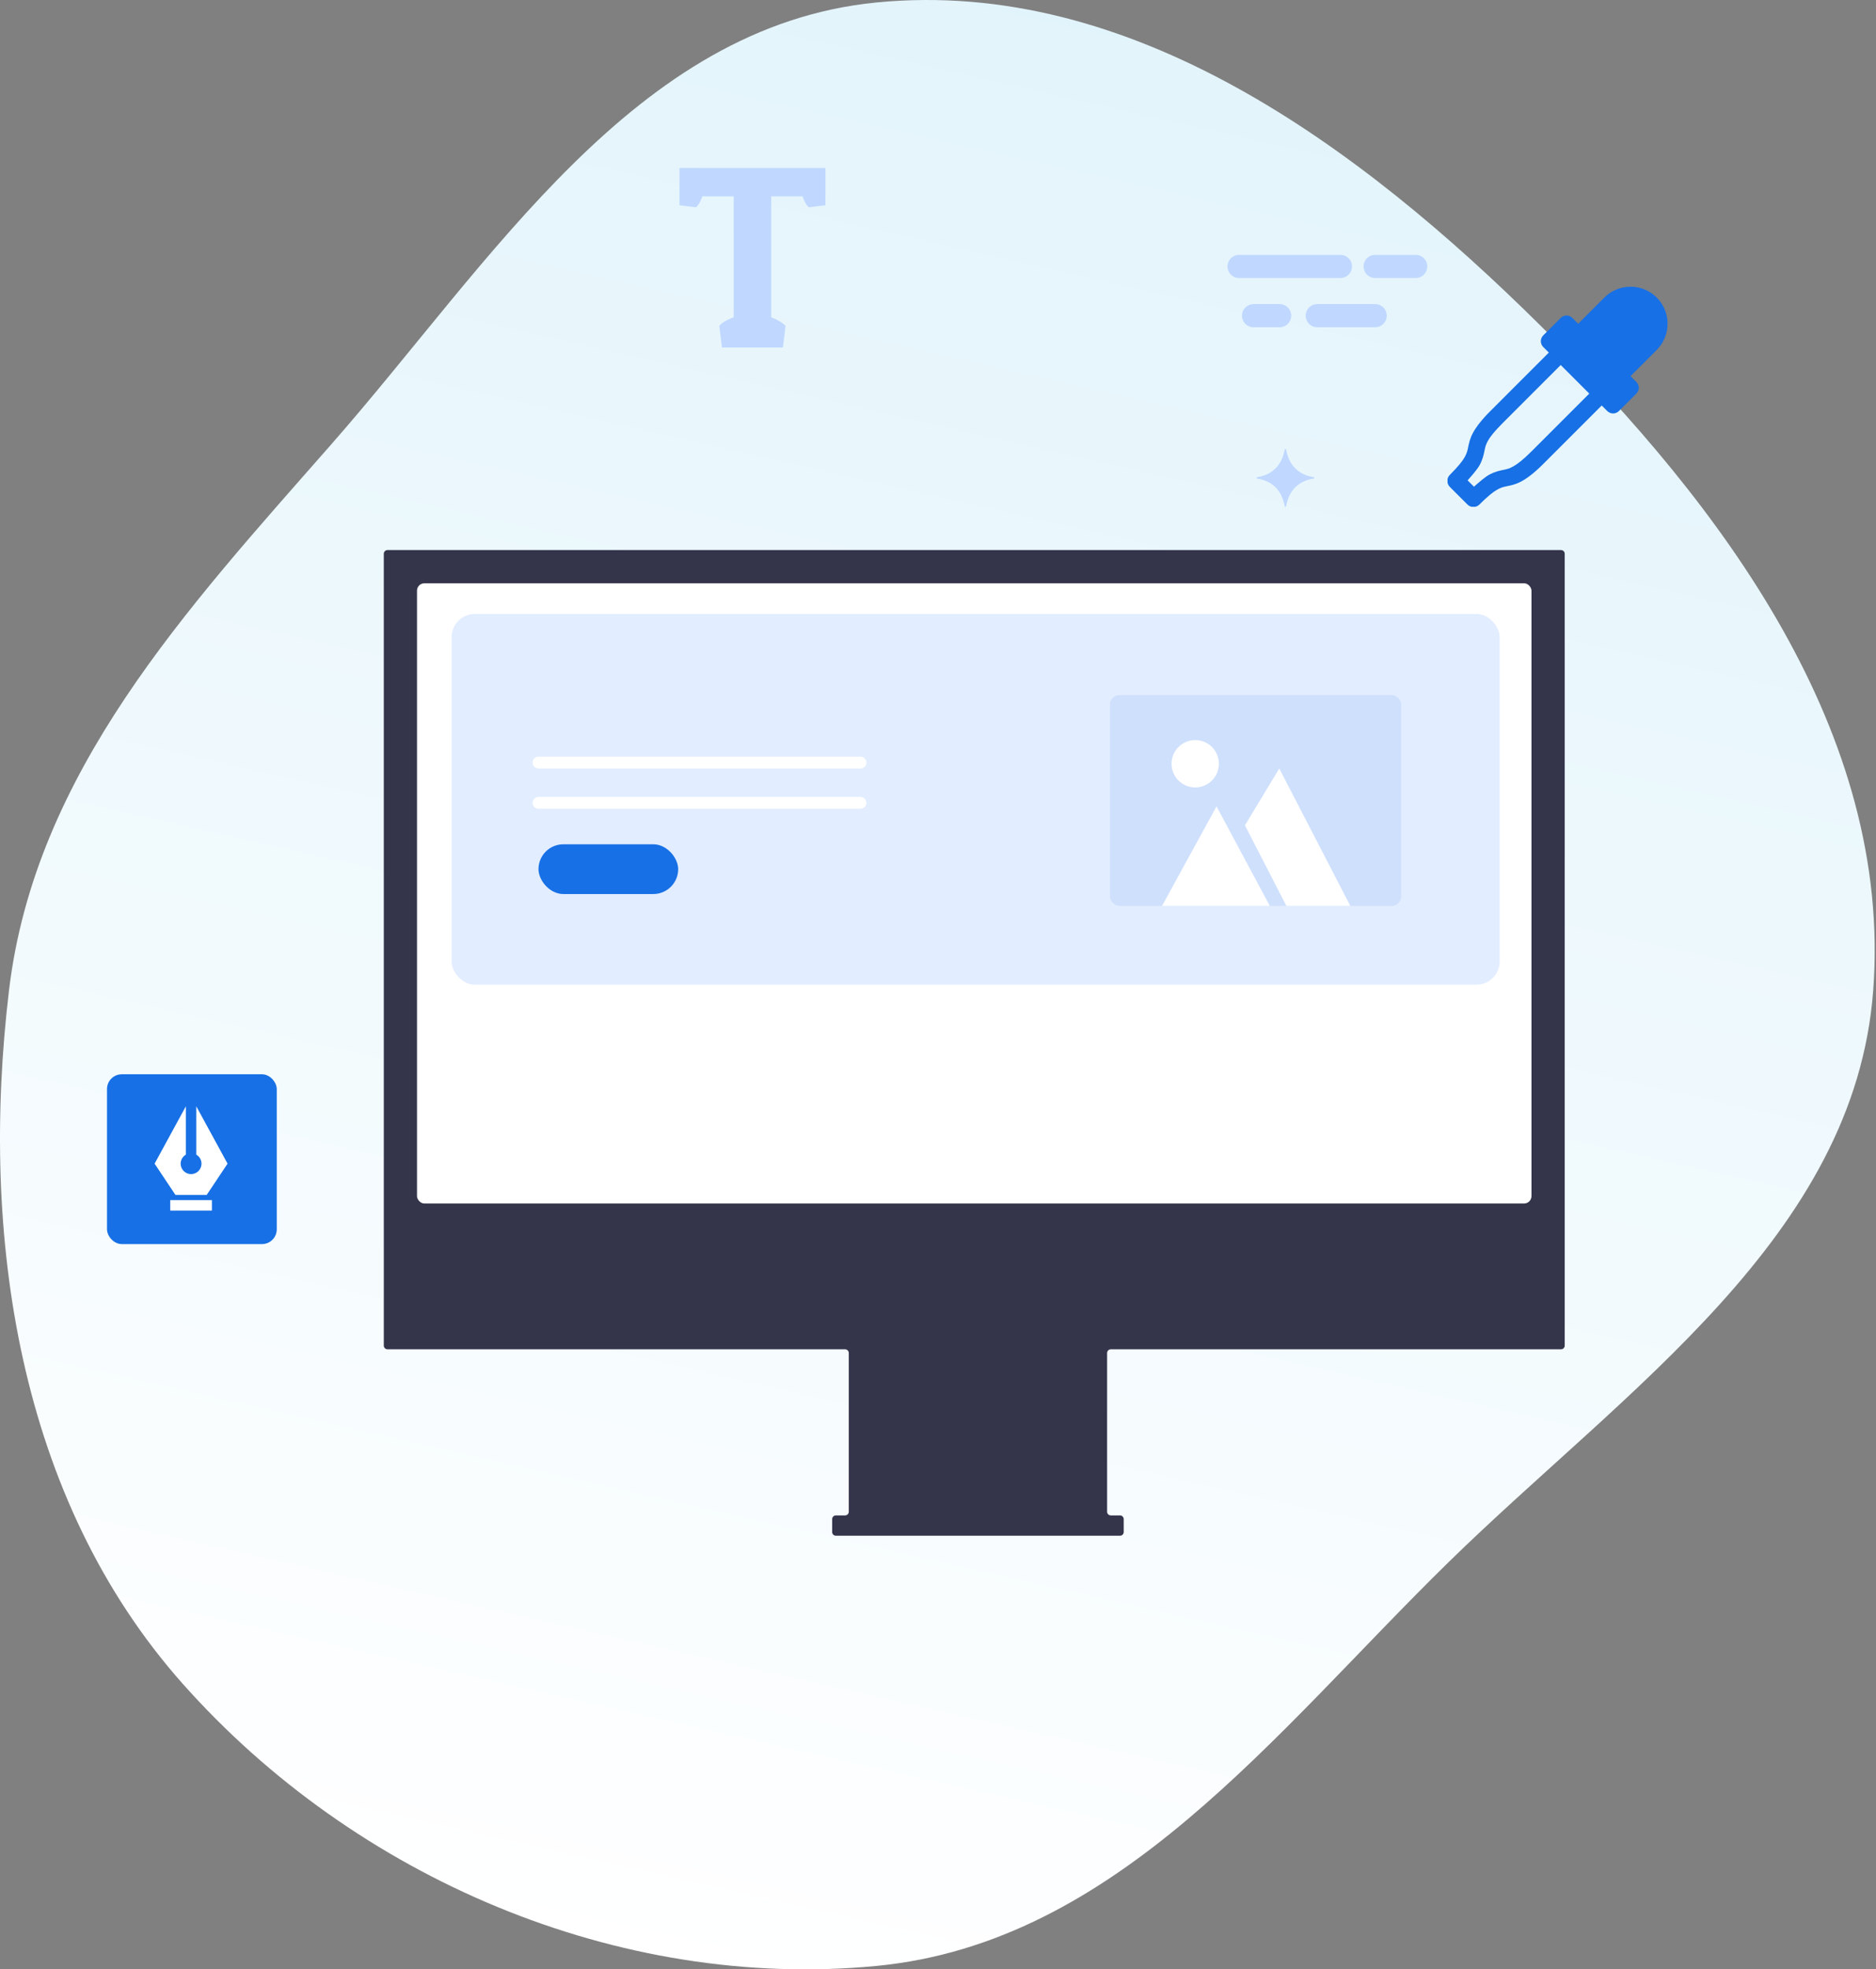 <svg xmlns="http://www.w3.org/2000/svg" width="324" height="340" viewBox="0 0 324 340" fill="none"><rect x="0" y="0" width="324" height="340" fill="#808080" stroke="none"/><path fill-rule="evenodd" clip-rule="evenodd" d="M151.347 0.43C195.346 -3.896 234.668 25.127 266.078 56.24C297.666 87.529 326.83 126.634 323.518 170.972C320.341 213.496 280.609 239.932 250.128 269.753C220.188 299.044 193.04 335.412 151.347 339.414C106.755 343.695 61.356 324.207 31.587 290.732C3.156 258.76 -3.521 213.454 1.556 170.972C6.054 133.338 32.145 105.259 57.157 76.782C84.884 45.215 109.533 4.541 151.347 0.43Z" fill="url(#paint0_linear_3004_771)"></path><path d="M66.285 95.603V232.315C66.285 232.667 66.57 232.953 66.922 232.953H145.954C146.306 232.953 146.592 233.238 146.592 233.59V260.996C146.592 261.348 146.306 261.633 145.954 261.633H144.361C144.009 261.633 143.723 261.919 143.723 262.271V264.502C143.723 264.854 144.009 265.139 144.361 265.139H193.437C193.789 265.139 194.074 264.854 194.074 264.502V262.271C194.074 261.919 193.789 261.633 193.437 261.633H191.844C191.492 261.633 191.206 261.348 191.206 260.996V233.59C191.206 233.238 191.492 232.953 191.844 232.953H269.601C269.953 232.953 270.238 232.667 270.238 232.315V95.603C270.238 95.251 269.953 94.966 269.601 94.966H66.922C66.57 94.966 66.285 95.251 66.285 95.603Z" fill="#34344B"></path><rect x="72.019" y="100.702" width="192.48" height="107.075" rx="1.275" fill="white"></rect><rect x="78" y="106" width="181" height="64" rx="4" fill="#E2EDFF"></rect><path d="M93 131.655H148.615" stroke="white" stroke-width="2.045" stroke-linecap="round"></path><path d="M93 138.607H148.615" stroke="white" stroke-width="2.045" stroke-linecap="round"></path><rect x="93" y="145.764" width="24.127" height="8.588" rx="4.294" fill="#1770E5"></rect><g clip-path="url(#clip0_3004_771)"><rect x="191.699" y="120" width="50.299" height="36.395" rx="1.636" fill="#CFE0FC"></rect><path d="M220.939 132.677L215.01 142.492L222.166 156.396H233.207L220.939 132.677Z" fill="white"></path><path d="M200.698 156.396L210.104 139.221L219.305 156.396H200.698Z" fill="white"></path><circle cx="206.423" cy="131.86" r="4.089" fill="white"></circle></g><rect x="18.48" y="185.47" width="29.318" height="29.318" rx="2.549" fill="#1770E5"></rect><path d="M33.9 199.343V191L39.3 200.9L35.7 206.3H30.3L26.7 200.9L32.1 191V199.343C31.757 199.541 31.489 199.847 31.337 200.213C31.186 200.579 31.159 200.985 31.262 201.368C31.364 201.75 31.59 202.089 31.904 202.33C32.219 202.571 32.604 202.702 33 202.702C33.396 202.702 33.782 202.571 34.096 202.33C34.41 202.089 34.636 201.75 34.739 201.368C34.841 200.985 34.815 200.579 34.663 200.213C34.511 199.847 34.243 199.541 33.9 199.343ZM29.4 207.2H36.6V209H29.4V207.2Z" fill="white"></path><path d="M214 46H231.5M237.5 46H244.5M227.5 54.5H237.5M221 54.5H216.5" stroke="#C0D8FF" stroke-width="4" stroke-linecap="round"></path><g clip-path="url(#clip1_3004_771)"><path d="M281.605 49.5C280.765 49.499 279.933 49.663 279.157 49.985C278.381 50.306 277.676 50.778 277.083 51.372L272.562 55.894L271.557 54.889C271.425 54.756 271.269 54.651 271.096 54.58C270.924 54.508 270.739 54.471 270.552 54.471C270.365 54.471 270.18 54.508 270.008 54.58C269.836 54.651 269.679 54.756 269.547 54.889L266.532 57.904C266.4 58.036 266.295 58.192 266.223 58.365C266.151 58.537 266.114 58.722 266.114 58.909C266.114 59.095 266.151 59.28 266.223 59.453C266.295 59.625 266.4 59.782 266.532 59.913L267.492 60.872L257.444 70.92C255.879 72.484 254.996 73.646 254.429 74.666C253.863 75.685 253.687 76.596 253.561 77.224C253.435 77.852 253.343 78.237 252.968 78.913C252.592 79.59 251.86 80.524 250.41 81.974C250.269 82.11 250.157 82.273 250.081 82.454C250.004 82.634 249.965 82.828 249.965 83.024C249.965 83.22 250.004 83.414 250.081 83.594C250.157 83.775 250.269 83.938 250.41 84.074L253.425 87.089C253.561 87.23 253.724 87.342 253.905 87.418C254.085 87.495 254.279 87.534 254.475 87.534C254.671 87.534 254.865 87.495 255.045 87.418C255.226 87.342 255.389 87.23 255.525 87.089C256.975 85.639 257.909 84.907 258.586 84.532C259.262 84.156 259.648 84.064 260.275 83.937C260.904 83.812 261.814 83.636 262.833 83.07C263.853 82.503 265.014 81.62 266.579 80.055C268.409 78.228 275.253 71.381 276.627 70.007L277.586 70.966C278.141 71.521 279.04 71.521 279.595 70.966L282.61 67.952C282.743 67.82 282.848 67.664 282.919 67.491C282.991 67.319 283.028 67.134 283.028 66.947C283.028 66.76 282.991 66.576 282.919 66.403C282.848 66.231 282.743 66.074 282.61 65.942L281.605 64.937L286.127 60.416C287.021 59.522 287.631 58.383 287.877 57.142C288.124 55.901 287.998 54.616 287.514 53.447C287.029 52.279 286.21 51.28 285.158 50.577C284.106 49.875 282.87 49.5 281.605 49.5ZM269.547 63.019L274.48 67.952L264.477 77.955C263.027 79.404 262.048 80.137 261.371 80.512C260.696 80.888 260.356 80.98 259.727 81.106C259.099 81.231 258.19 81.407 257.169 81.974C256.468 82.364 255.492 83.209 254.566 84.029L253.47 82.933C254.289 82.007 255.135 81.033 255.525 80.33C256.092 79.309 256.268 78.4 256.393 77.772C256.519 77.144 256.613 76.758 256.987 76.081C257.362 75.406 258.095 74.472 259.544 73.022L269.547 63.019Z" fill="#1770E5"></path></g><path fill-rule="evenodd" clip-rule="evenodd" d="M221.999 77.5C221.999 77.5 221.998 77.5 221.998 77.5C221.997 77.501 221.996 77.501 221.995 77.501C221.992 77.501 221.989 77.501 221.986 77.501C221.96 77.504 221.936 77.516 221.917 77.535C221.899 77.554 221.887 77.578 221.884 77.605C221.369 80.251 219.898 81.922 217.106 82.385C217.082 82.387 217.058 82.397 217.04 82.413C217.021 82.429 217.008 82.451 217.003 82.475C217.003 82.475 217.003 82.476 217.003 82.476C217.002 82.479 217.001 82.483 217.001 82.486C217.001 82.487 217.001 82.488 217.001 82.489C217 82.491 217 82.494 217 82.497C217 82.499 217 82.5 217 82.502C217 82.504 217 82.506 217 82.508C217 82.51 217.001 82.513 217.001 82.516C217.001 82.517 217.001 82.518 217.001 82.519C217.002 82.522 217.003 82.526 217.004 82.529C217.01 82.553 217.023 82.574 217.041 82.59C217.06 82.605 217.083 82.615 217.107 82.617C219.898 83.079 221.368 84.749 221.884 87.395C221.886 87.422 221.898 87.447 221.917 87.466C221.936 87.486 221.962 87.497 221.988 87.5C221.989 87.5 221.989 87.5 221.989 87.5H221.99C221.992 87.5 221.994 87.5 221.996 87.5C221.998 87.5 222 87.5 222.002 87.5C222.003 87.5 222.004 87.5 222.004 87.5C222.032 87.499 222.059 87.488 222.079 87.469C222.1 87.45 222.113 87.424 222.116 87.396C222.632 84.749 224.102 83.078 226.894 82.616C226.918 82.614 226.942 82.604 226.96 82.588C226.979 82.572 226.992 82.55 226.997 82.526C226.997 82.525 226.997 82.525 226.997 82.525C226.998 82.521 226.999 82.518 226.999 82.514C226.999 82.514 226.999 82.513 226.999 82.512C227 82.509 227 82.507 227 82.504C227 82.502 227 82.5 227 82.499C227 82.497 227 82.495 227 82.493C227 82.49 226.999 82.487 226.999 82.485C226.999 82.484 226.999 82.483 226.999 82.482C226.998 82.478 226.997 82.475 226.996 82.471C226.991 82.448 226.977 82.427 226.959 82.411C226.94 82.395 226.917 82.386 226.893 82.384C224.102 81.922 222.633 80.251 222.116 77.606C222.114 77.579 222.102 77.553 222.083 77.534C222.064 77.515 222.038 77.503 222.012 77.501C222.011 77.501 222.011 77.501 222.011 77.501H222.01C222.008 77.5 222.006 77.5 222.004 77.5C222.002 77.5 222 77.5 221.999 77.5L221.999 77.5Z" fill="#C0D8FF"></path><path d="M120.186 35.786L117.352 35.435V28.997H142.554V35.435L139.72 35.786C139.324 35.508 138.951 34.878 138.599 33.897H133.194V54.77C134.366 55.239 135.193 55.737 135.677 56.265L135.215 60H124.69L124.229 56.265C124.625 55.752 125.452 55.254 126.712 54.77V33.897H121.307C120.955 34.878 120.582 35.508 120.186 35.786Z" fill="#C0D8FF"></path><defs><linearGradient id="paint0_linear_3004_771" x1="191.5" y1="-1.1226e-06" x2="114.5" y2="340" gradientUnits="userSpaceOnUse"><stop stop-color="#E2F4FB"></stop><stop offset="1" stop-color="white"></stop></linearGradient><clipPath id="clip0_3004_771"><rect x="191.699" y="120" width="50.299" height="36.395" rx="1.636" fill="white"></rect></clipPath><clipPath id="clip1_3004_771"><rect width="38" height="38" fill="white" transform="translate(250 49.5)"></rect></clipPath></defs></svg>